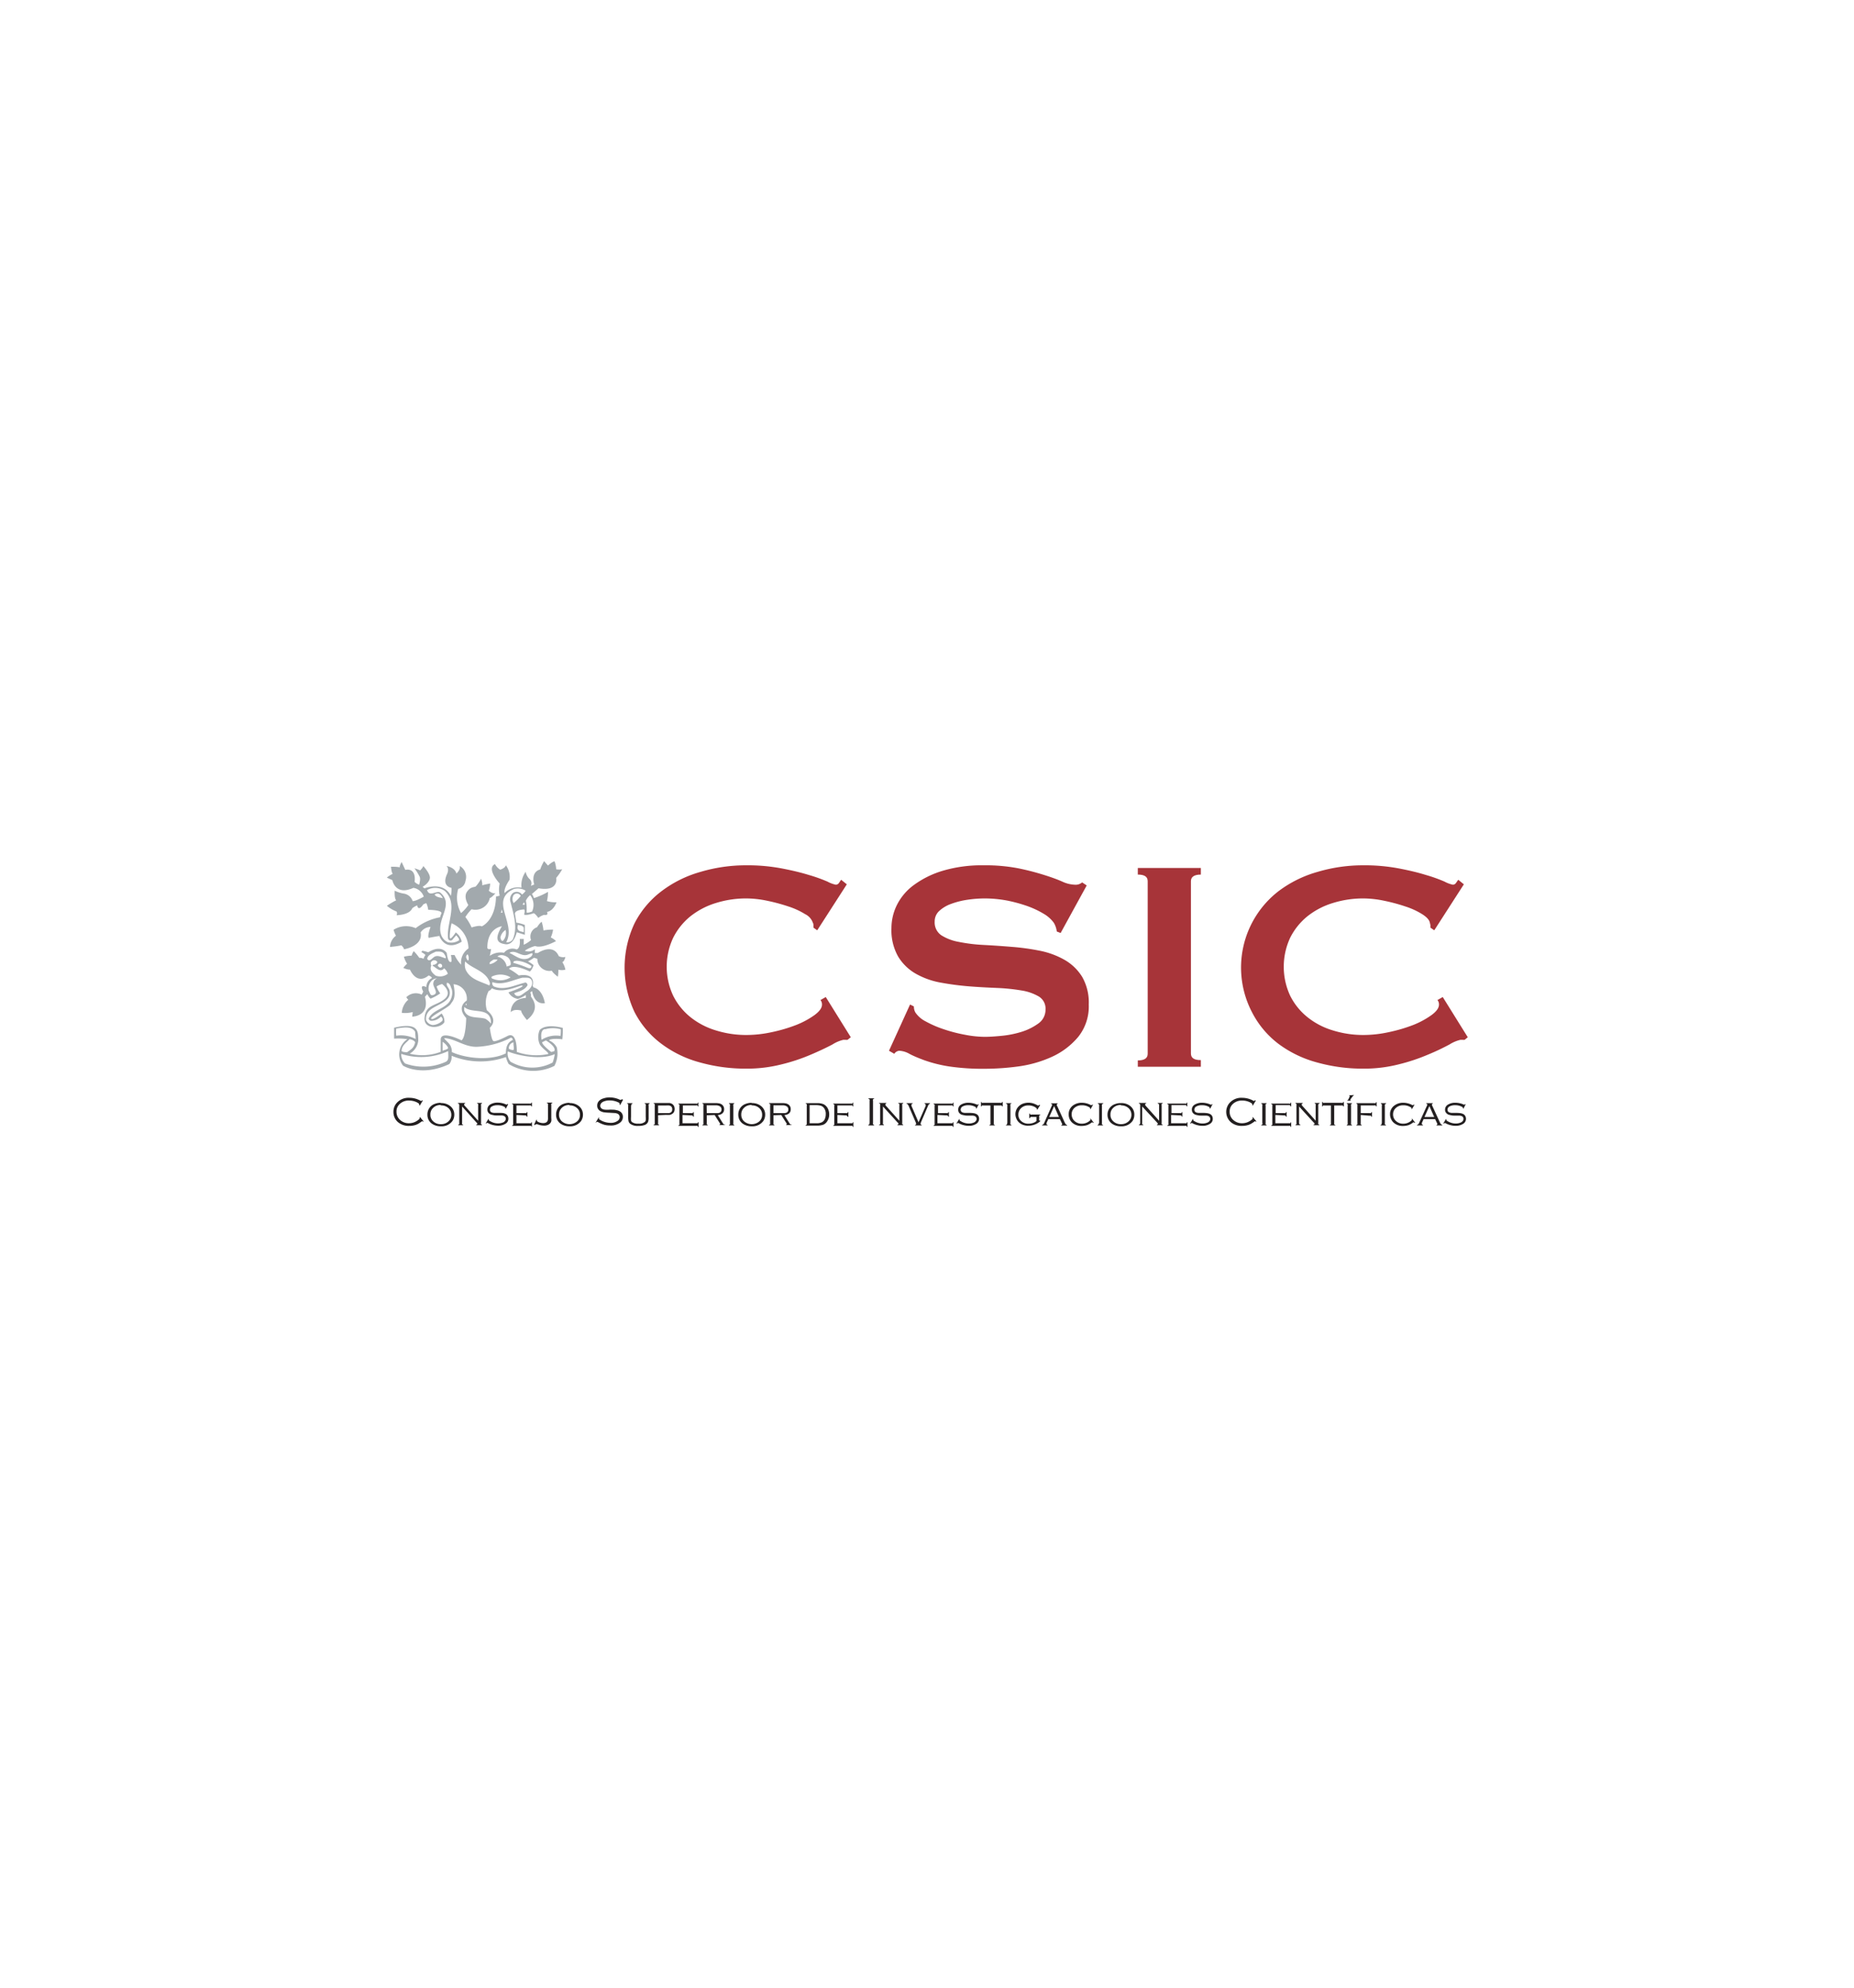 <svg id="Layer_1" data-name="Layer 1" xmlns="http://www.w3.org/2000/svg" viewBox="0 0 280 300"><defs><style>.cls-1{fill:#231f20;}.cls-2{fill:#a2a9ad;}.cls-3{fill:#a73439;}</style></defs><title>CSIC Logo</title><path class="cls-1" d="M63.84,166.13l-.44.73-.09-.05a.5.5,0,0,0,0-.14c0-.08-.13-.18-.38-.31a2.61,2.61,0,0,0-1.15-.25,1.91,1.91,0,0,0-1.36.47,1.52,1.52,0,0,0-.54,1.22,1.63,1.63,0,0,0,.55,1.24,1.92,1.92,0,0,0,1.32.49,2.21,2.21,0,0,0,1.35-.45c.18-.13.27-.23.27-.28a.39.39,0,0,0,0-.14l.07-.06.53.65-.07.06c-.06-.06-.1-.08-.14-.08a.26.26,0,0,0-.12.07l-.45.3a2.87,2.87,0,0,1-.4.18,3.1,3.1,0,0,1-1,.15,2.49,2.49,0,0,1-1.69-.57,2,2,0,0,1-.68-1.54,2,2,0,0,1,.43-1.28,2.39,2.39,0,0,1,2-.85,3.41,3.41,0,0,1,1.7.47l.08,0s.07,0,.14-.12Z"/><path class="cls-1" d="M66.57,166.78a1.55,1.55,0,0,0-1.17.44,1.31,1.31,0,0,0-.4,1,1.29,1.29,0,0,0,.4,1,1.6,1.6,0,0,0,1.18.45,1.61,1.61,0,0,0,1.18-.45,1.3,1.3,0,0,0,.4-.94,1.34,1.34,0,0,0-.4-1,1.62,1.62,0,0,0-1.19-.44m0-.35a2.13,2.13,0,0,1,1.45.47,1.61,1.61,0,0,1,.59,1.31,1.67,1.67,0,0,1-.29.93,2,2,0,0,1-1.74.79,2.22,2.22,0,0,1-1.44-.46,1.63,1.63,0,0,1-.59-1.29,1.72,1.72,0,0,1,.29-1,1.63,1.63,0,0,1,.85-.64,2.35,2.35,0,0,1,.88-.15"/><path class="cls-1" d="M69.79,167v2.5a.29.29,0,0,0,0,.17.26.26,0,0,0,.15.08v.08h-.74v-.08a.34.34,0,0,0,.16-.08.39.39,0,0,0,0-.17v-2.69a.23.23,0,0,0-.2-.26v-.08h1.09v.08c-.1,0-.16.09-.16.16a.33.33,0,0,0,.12.21l2,2.23v-2.34a.26.26,0,0,0,0-.18.26.26,0,0,0-.15-.08v-.08h.74v.08a.35.35,0,0,0-.15.08.26.26,0,0,0,0,.18v2.69a.29.29,0,0,0,0,.17.26.26,0,0,0,.15.08v.08h-.88v-.08c.11,0,.16-.07.16-.13s0-.11-.14-.22Z"/><path class="cls-1" d="M76.74,166.68l-.34.64-.07,0a1,1,0,0,0,0-.12s-.07-.11-.2-.17a2.05,2.05,0,0,0-1-.22,1.67,1.67,0,0,0-.81.17.56.56,0,0,0-.33.5.45.45,0,0,0,.08.27.52.52,0,0,0,.22.16,1.55,1.55,0,0,0,.31.06l.7,0A4.92,4.92,0,0,1,76,168a1.34,1.34,0,0,1,.4.14.61.61,0,0,1,.27.28.77.77,0,0,1,.11.41.86.86,0,0,1-.38.74,2,2,0,0,1-1.21.33,3.26,3.26,0,0,1-.79-.11,3.12,3.12,0,0,1-.75-.31.11.11,0,0,0-.08,0s-.07,0-.13.11l-.07-.06.38-.63.07,0a.2.2,0,0,1,0,.05.25.25,0,0,0,0,.08c0,.06.09.13.3.24a2.28,2.28,0,0,0,1.07.28,2,2,0,0,0,.85-.17.79.79,0,0,0,.25-.23.6.6,0,0,0,.1-.3.45.45,0,0,0-.08-.26.56.56,0,0,0-.21-.17,2.3,2.3,0,0,0-.28-.06l-.57,0c-.33,0-.57,0-.71-.05a2.59,2.59,0,0,1-.4-.09.87.87,0,0,1-.39-.29.73.73,0,0,1-.14-.47.85.85,0,0,1,.43-.76,2.09,2.09,0,0,1,1.14-.28,3,3,0,0,1,1.26.28l.12,0s.07,0,.11-.11Z"/><path class="cls-1" d="M78,168.28v1.25H80a.31.31,0,0,0,.18,0,.3.3,0,0,0,.08-.15h.08v.7H80.3a.35.35,0,0,0-.08-.15.37.37,0,0,0-.18,0h-2.7v-.08a.34.34,0,0,0,.16-.08.4.4,0,0,0,0-.17v-2.69a.36.36,0,0,0,0-.18.34.34,0,0,0-.16-.08v-.08H80a.42.42,0,0,0,.18,0,.34.34,0,0,0,.08-.16h.08V167h-.08a.34.34,0,0,0-.08-.16.4.4,0,0,0-.18,0H78V168h1.31a.66.66,0,0,0,.18,0,.34.34,0,0,0,.08-.16h.08v.71h-.08a.26.26,0,0,0-.08-.15.3.3,0,0,0-.18-.05Z"/><path class="cls-1" d="M80.66,169.76,81,169l.07,0a1.15,1.15,0,0,0,0,.14.12.12,0,0,0,.06.09,1.07,1.07,0,0,0,.4.2,1.8,1.8,0,0,0,.5.08,1,1,0,0,0,.41-.08.57.57,0,0,0,.24-.22,1.26,1.26,0,0,0,.08-.57v-1.88a.36.36,0,0,0,0-.18.34.34,0,0,0-.16-.08v-.08h.81v.08a.35.35,0,0,0-.15.08.26.26,0,0,0,0,.18v2a2,2,0,0,1,0,.46,1,1,0,0,1-.16.31.89.89,0,0,1-.38.26,1.35,1.35,0,0,1-.53.1,3.06,3.06,0,0,1-.56-.06c-.21-.05-.39-.11-.55-.16l-.08,0c-.05,0-.1,0-.14.11Z"/><path class="cls-1" d="M86,166.78a1.55,1.55,0,0,0-1.17.44,1.35,1.35,0,0,0-.4,1,1.33,1.33,0,0,0,.4,1,1.77,1.77,0,0,0,2.36,0,1.26,1.26,0,0,0,.4-.94,1.3,1.3,0,0,0-.4-1,1.62,1.62,0,0,0-1.19-.44m0-.35a2.13,2.13,0,0,1,1.45.47,1.61,1.61,0,0,1,.59,1.31,1.67,1.67,0,0,1-.29.93,2,2,0,0,1-1.74.79,2.22,2.22,0,0,1-1.44-.46,1.63,1.63,0,0,1-.59-1.29,1.72,1.72,0,0,1,.29-1,1.63,1.63,0,0,1,.85-.64,2.35,2.35,0,0,1,.88-.15"/><path class="cls-1" d="M94.09,166l-.43.78-.08-.05a1,1,0,0,0,0-.17c0-.06-.07-.12-.22-.19a3,3,0,0,0-1.28-.28,2.19,2.19,0,0,0-1,.2.86.86,0,0,0-.32.27.62.62,0,0,0-.11.34.49.49,0,0,0,.09.28.5.5,0,0,0,.23.2,1.12,1.12,0,0,0,.38.1,4.2,4.2,0,0,0,.72,0c.46,0,.79,0,1,.07a1.35,1.35,0,0,1,.49.16.91.91,0,0,1,.51.86,1.06,1.06,0,0,1-.47.9,2.21,2.21,0,0,1-1.41.4,3.39,3.39,0,0,1-.9-.1,4.67,4.67,0,0,1-.93-.39l-.17-.07s-.08,0-.15.11l-.08,0,.45-.75.09,0a.35.35,0,0,0-.06.16c0,.06.13.16.38.3a2.75,2.75,0,0,0,.67.25,3,3,0,0,0,.69.09,1.73,1.73,0,0,0,1.15-.34.67.67,0,0,0,.26-.53.56.56,0,0,0-.45-.55.94.94,0,0,0-.29-.06l-.88-.05a6.78,6.78,0,0,1-.81-.07,1.79,1.79,0,0,1-.52-.19.9.9,0,0,1-.33-.34.85.85,0,0,1-.12-.47,1,1,0,0,1,.32-.75,1.59,1.59,0,0,1,.66-.35,2.75,2.75,0,0,1,.93-.14,3.61,3.61,0,0,1,1.55.37l.13,0s.08,0,.15-.12Z"/><path class="cls-1" d="M95.3,166.84v1.73a3.07,3.07,0,0,0,0,.55.49.49,0,0,0,.17.25,1.48,1.48,0,0,0,.93.22,1.35,1.35,0,0,0,1-.27.5.5,0,0,0,.12-.24,3,3,0,0,0,0-.51v-1.73a.34.34,0,0,0,0-.18.29.29,0,0,0-.16-.08v-.08h.75v.08a.26.26,0,0,0-.15.08.26.26,0,0,0,0,.18v1.81a2,2,0,0,1-.08.66.88.88,0,0,1-.48.47,2.56,2.56,0,0,1-1,.15,1.82,1.82,0,0,1-1.24-.33.79.79,0,0,1-.23-.35,2.63,2.63,0,0,1-.06-.6v-1.81a.36.36,0,0,0,0-.18.34.34,0,0,0-.16-.08v-.08h.81v.08a.35.35,0,0,0-.15.08.34.34,0,0,0,0,.18"/><path class="cls-1" d="M99.39,168h1.19l.47,0a1,1,0,0,0,.26-.1.52.52,0,0,0,.21-.47.53.53,0,0,0-.21-.48.74.74,0,0,0-.26-.1,2.67,2.67,0,0,0-.47,0H99.39Zm0,.32v1.21a.22.22,0,0,0,0,.14.2.2,0,0,0,.14.07v.1h-.81v-.1a.27.27,0,0,0,.16-.07.29.29,0,0,0,0-.14v-2.76a.18.18,0,0,0,0-.13.34.34,0,0,0-.15-.07v-.09h1.86c.25,0,.44,0,.56,0a1.33,1.33,0,0,1,.35.13.82.82,0,0,1,.29.32,1.06,1.06,0,0,1,.1.45,1.1,1.1,0,0,1-.1.45.79.79,0,0,1-.3.3.94.94,0,0,1-.34.14,4.21,4.21,0,0,1-.56,0Z"/><path class="cls-1" d="M103.08,168.28v1.25h2.08c.08,0,.14,0,.17,0a.2.2,0,0,0,.08-.15h.09v.7h-.09a.22.22,0,0,0-.08-.15.32.32,0,0,0-.17,0h-2.7v-.08a.26.26,0,0,0,.15-.08.29.29,0,0,0,0-.17v-2.69a.26.26,0,0,0,0-.18.26.26,0,0,0-.15-.08v-.08h2.67a.36.36,0,0,0,.18,0,.27.27,0,0,0,.08-.16h.08V167h-.08a.27.27,0,0,0-.08-.16.34.34,0,0,0-.18,0h-2V168h1.31a.52.52,0,0,0,.17,0,.35.35,0,0,0,.09-.16h.08v.71h-.08a.22.22,0,0,0-.09-.15.25.25,0,0,0-.17-.05Z"/><path class="cls-1" d="M106.74,168H108l.46,0a.88.88,0,0,0,.26-.08.49.49,0,0,0,.24-.46.52.52,0,0,0-.22-.47,1.15,1.15,0,0,0-.7-.16h-1.32Zm0,.33v1.19a.29.29,0,0,0,0,.17.3.3,0,0,0,.15.08v.08h-.81v-.08a.26.26,0,0,0,.15-.08.29.29,0,0,0,0-.17v-2.69a.26.26,0,0,0,0-.18.26.26,0,0,0-.15-.08v-.08h2a2.83,2.83,0,0,1,.56.05,1.12,1.12,0,0,1,.37.16.83.83,0,0,1,.35.72.8.8,0,0,1-.25.61,1.18,1.18,0,0,1-.71.27l.84,1.34a.25.25,0,0,0,.09.09.39.39,0,0,0,.15,0v.08h-.83v-.08c.08,0,.12,0,.12-.07a.35.35,0,0,0-.07-.15l-.77-1.22Z"/><path class="cls-1" d="M110.24,169.53v-2.69a.26.26,0,0,0,0-.18.26.26,0,0,0-.15-.08v-.08h.81v.08a.26.26,0,0,0-.15.08.26.26,0,0,0,0,.18v2.69a.29.29,0,0,0,0,.17.26.26,0,0,0,.15.08v.08h-.81v-.08a.26.26,0,0,0,.15-.08.29.29,0,0,0,0-.17"/><path class="cls-1" d="M113.52,166.78a1.55,1.55,0,0,0-1.17.44,1.35,1.35,0,0,0-.4,1,1.33,1.33,0,0,0,.4,1,1.77,1.77,0,0,0,2.36,0,1.29,1.29,0,0,0,.39-.94,1.33,1.33,0,0,0-.39-1,1.62,1.62,0,0,0-1.19-.44m0-.35a2.13,2.13,0,0,1,1.45.47,1.61,1.61,0,0,1,.59,1.31,1.67,1.67,0,0,1-.29.93,2,2,0,0,1-1.74.79,2.22,2.22,0,0,1-1.44-.46,1.63,1.63,0,0,1-.59-1.29,1.72,1.72,0,0,1,.29-1,1.63,1.63,0,0,1,.85-.64,2.35,2.35,0,0,1,.88-.15"/><path class="cls-1" d="M116.81,168h1.28l.46,0a.88.88,0,0,0,.26-.08.49.49,0,0,0,.24-.46.51.51,0,0,0-.23-.47,1.08,1.08,0,0,0-.68-.16h-1.33Zm0,.33v1.19a.29.29,0,0,0,0,.17.3.3,0,0,0,.15.08v.08h-.81v-.08a.34.34,0,0,0,.16-.08.4.4,0,0,0,0-.17v-2.69a.36.36,0,0,0,0-.18.34.34,0,0,0-.16-.08v-.08h2a2.72,2.72,0,0,1,.55.05,1.12,1.12,0,0,1,.37.16.83.83,0,0,1,.35.72.79.79,0,0,1-.24.61,1.21,1.21,0,0,1-.72.27l.84,1.34a.25.25,0,0,0,.09.09.4.4,0,0,0,.16,0v.08h-.83v-.08c.07,0,.11,0,.11-.07a.35.35,0,0,0-.07-.15l-.77-1.22Z"/><path class="cls-1" d="M122.27,169.53h1a1.74,1.74,0,0,0,.87-.16,1,1,0,0,0,.46-.56,1.77,1.77,0,0,0,.11-.63,1.44,1.44,0,0,0-.31-1,1,1,0,0,0-.43-.29,2.53,2.53,0,0,0-.7-.09h-1Zm-.43,0v-2.69a.26.26,0,0,0,0-.18.3.3,0,0,0-.15-.08v-.08h1.69a2.4,2.4,0,0,1,1,.16,1.48,1.48,0,0,1,.65.66,2,2,0,0,1,.2.86,1.82,1.82,0,0,1-.27,1,1.32,1.32,0,0,1-.59.56,2.72,2.72,0,0,1-1,.15h-1.69v-.08a.3.3,0,0,0,.15-.08.29.29,0,0,0,0-.17"/><path class="cls-1" d="M126.47,168.28v1.25h2.07c.09,0,.15,0,.18,0a.2.2,0,0,0,.08-.15h.08v.7h-.08a.22.22,0,0,0-.08-.15.34.34,0,0,0-.18,0h-2.69v-.08a.26.26,0,0,0,.15-.08.29.29,0,0,0,0-.17v-2.69a.26.26,0,0,0,0-.18.26.26,0,0,0-.15-.08v-.08h2.68a.34.34,0,0,0,.17,0,.22.22,0,0,0,.08-.16h.08V167h-.08a.22.22,0,0,0-.08-.16.32.32,0,0,0-.17,0h-2.06V168h1.31a.66.66,0,0,0,.18,0,.48.48,0,0,0,.08-.16h.08v.71H128a.22.22,0,0,0-.09-.15.25.25,0,0,0-.17-.05Z"/><path class="cls-1" d="M131.33,169.51v-3.38a.34.34,0,0,0,0-.18.23.23,0,0,0-.16-.09v-.09H132v.09c-.08,0-.13,0-.15.09a.26.26,0,0,0,0,.18v3.38a.25.25,0,0,0,0,.17.21.21,0,0,0,.15.08v.1h-.86v-.1a.27.27,0,0,0,.16-.08.32.32,0,0,0,0-.17"/><path class="cls-1" d="M133.35,167v2.5a.29.29,0,0,0,0,.17.26.26,0,0,0,.15.08v.08h-.74v-.08a.34.34,0,0,0,.16-.08.4.4,0,0,0,0-.17v-2.69a.26.26,0,0,0,0-.18.26.26,0,0,0-.15-.08v-.08h1.09v.08c-.1,0-.15.09-.15.16a.31.31,0,0,0,.11.21l2,2.23v-2.34a.26.26,0,0,0,0-.18.3.3,0,0,0-.15-.08v-.08h.74v.08a.26.26,0,0,0-.15.08.26.26,0,0,0,0,.18v2.69a.29.29,0,0,0,0,.17.26.26,0,0,0,.15.08v.08h-.88v-.08c.11,0,.16-.07.16-.13s0-.11-.15-.22Z"/><path class="cls-1" d="M138.72,169.38l1.08-2.46a.59.59,0,0,0,0-.17c0-.1-.06-.15-.18-.17v-.08h.84v.08a.38.38,0,0,0-.19.11,1.44,1.44,0,0,0-.17.34l-1,2.33a.73.73,0,0,0-.07.25c0,.1.05.15.16.17v.08h-1v-.08c.11,0,.17-.07.17-.17a.83.83,0,0,0-.08-.25l-1-2.33a1.52,1.52,0,0,0-.18-.34.38.38,0,0,0-.19-.11v-.08h.93v.08c-.12,0-.18.07-.18.17a.45.45,0,0,0,0,.17Z"/><path class="cls-1" d="M141.58,168.28v1.25h2.08c.08,0,.14,0,.17,0s.06-.08.09-.15H144v.7h-.08a.35.35,0,0,0-.09-.15.32.32,0,0,0-.17,0H141v-.08a.26.26,0,0,0,.15-.08.29.29,0,0,0,0-.17v-2.69a.26.26,0,0,0,0-.18.26.26,0,0,0-.15-.08v-.08h2.67a.36.36,0,0,0,.18,0,.27.27,0,0,0,.08-.16H144V167h-.08a.27.27,0,0,0-.08-.16.34.34,0,0,0-.18,0h-2V168h1.31a.52.52,0,0,0,.17,0,.35.35,0,0,0,.09-.16h.08v.71h-.08a.22.22,0,0,0-.09-.15.25.25,0,0,0-.17-.05Z"/><path class="cls-1" d="M147.81,166.68l-.33.64-.06,0c0-.06,0-.09,0-.12s-.07-.11-.19-.17a2.12,2.12,0,0,0-1-.22,1.65,1.65,0,0,0-.81.17.57.57,0,0,0-.34.5.46.46,0,0,0,.09.27.52.52,0,0,0,.22.16,1.55,1.55,0,0,0,.31.06l.7,0a4.92,4.92,0,0,1,.69.05,1.34,1.34,0,0,1,.4.14.69.69,0,0,1,.28.28.9.9,0,0,1-.28,1.15,2,2,0,0,1-1.21.33,3.12,3.12,0,0,1-.78-.11,3,3,0,0,1-.76-.31.11.11,0,0,0-.08,0s-.07,0-.13.11l-.07-.06.38-.63.07,0a.2.2,0,0,1,0,.05.31.31,0,0,0,0,.08c0,.06.11.13.31.24a2.31,2.31,0,0,0,1.07.28,1.87,1.87,0,0,0,.84-.17.73.73,0,0,0,.26-.23.51.51,0,0,0,.1-.3.39.39,0,0,0-.09-.26.44.44,0,0,0-.21-.17,1.81,1.81,0,0,0-.27-.06l-.57,0c-.33,0-.57,0-.71-.05a2.35,2.35,0,0,1-.4-.09.87.87,0,0,1-.39-.29.73.73,0,0,1-.14-.47.85.85,0,0,1,.43-.76,2.09,2.09,0,0,1,1.14-.28,3.11,3.11,0,0,1,1.27.28l.11,0s.07,0,.11-.11Z"/><path class="cls-1" d="M150.09,166.85v2.68a.29.29,0,0,0,0,.17.3.3,0,0,0,.15.08v.08h-.81v-.08a.26.26,0,0,0,.15-.08.29.29,0,0,0,0-.17v-2.68h-1.1a.34.34,0,0,0-.17,0,.27.27,0,0,0-.08.15h-.08v-.7h.08c0,.08,0,.13.08.15a.25.25,0,0,0,.17,0h2.63a.25.25,0,0,0,.17,0,.22.22,0,0,0,.09-.15h.07v.7h-.07a.27.27,0,0,0-.09-.15.34.34,0,0,0-.17,0Z"/><path class="cls-1" d="M152.13,169.53v-2.69a.21.21,0,0,0-.2-.26v-.08h.82v.08c-.08,0-.14,0-.15.08a.26.26,0,0,0,0,.18v2.69a.29.29,0,0,0,0,.17s.07.06.15.08v.08h-.82v-.08a.34.34,0,0,0,.16-.08.39.39,0,0,0,0-.17"/><path class="cls-1" d="M157.08,166.81l-.41.67-.07,0a.5.5,0,0,0,0-.14s-.1-.13-.28-.24a2,2,0,0,0-1-.26,1.58,1.58,0,0,0-1.06.36,1.34,1.34,0,0,0-.46,1,1.26,1.26,0,0,0,.42,1,1.58,1.58,0,0,0,1.13.4,2.12,2.12,0,0,0,.66-.11,1.46,1.46,0,0,0,.52-.29v-.62h-.75a.26.26,0,0,0-.18.05.22.22,0,0,0-.08.15h-.08v-.71h.08a.35.35,0,0,0,.08.15.34.34,0,0,0,.18,0h1.32v.08a.27.27,0,0,0-.15.08.39.39,0,0,0,0,.17v.35a.34.34,0,0,0,0,.18.22.22,0,0,0,.15.08v.07a2.65,2.65,0,0,1-1.81.67,2,2,0,0,1-1.34-.44,1.62,1.62,0,0,1-.43-.57,1.7,1.7,0,0,1-.17-.73,1.67,1.67,0,0,1,.34-1,1.82,1.82,0,0,1,.81-.59,2.5,2.5,0,0,1,1.49-.05,3.39,3.39,0,0,1,.74.33l.09,0s.07,0,.15-.12Z"/><path class="cls-1" d="M159.93,168.59l-.73-1.65-.74,1.65Zm.14.32h-1.75l-.26.57a.41.41,0,0,0,0,.16c0,.07,0,.12.15.14v.08h-.83v-.08a.37.37,0,0,0,.2-.09,1.61,1.61,0,0,0,.15-.28L158.8,167a.92.92,0,0,0,.1-.27c0-.07-.05-.12-.16-.13v-.08h1v.08c-.1,0-.15.06-.15.13a1,1,0,0,0,.13.32l1.06,2.33a2.21,2.21,0,0,0,.19.32.39.39,0,0,0,.19.1v.08h-.87v-.08c.09,0,.13-.06.13-.1a.45.45,0,0,0-.07-.2Z"/><path class="cls-1" d="M165.07,166.75l-.36.64-.07,0a.57.57,0,0,0,0-.12s0-.08-.12-.14a2,2,0,0,0-1.13-.31,1.6,1.6,0,0,0-1.07.35,1.25,1.25,0,0,0-.47,1,1.33,1.33,0,0,0,.52,1.1,1.58,1.58,0,0,0,1,.33,1.79,1.79,0,0,0,1.14-.39c.13-.1.19-.17.19-.22a.37.37,0,0,0-.06-.15l.08,0,.46.6-.06.05a.31.31,0,0,0-.15-.09.13.13,0,0,0-.07,0,2.79,2.79,0,0,1-.74.42,2.73,2.73,0,0,1-.83.12,2,2,0,0,1-1.32-.43,1.48,1.48,0,0,1-.42-.51,1.65,1.65,0,0,1-.19-.82,1.59,1.59,0,0,1,.63-1.32,2.18,2.18,0,0,1,1.36-.42,2.78,2.78,0,0,1,1.37.36l.09,0s.09,0,.14-.1Z"/><path class="cls-1" d="M166,169.53v-2.69a.23.23,0,0,0-.2-.26v-.08h.82v.08a.21.21,0,0,0-.2.26v2.69a.39.39,0,0,0,0,.17.34.34,0,0,0,.16.08v.08h-.82v-.08a.26.26,0,0,0,.15-.08.29.29,0,0,0,0-.17"/><path class="cls-1" d="M169.29,166.78a1.57,1.57,0,0,0-1.18.44,1.31,1.31,0,0,0-.4,1,1.29,1.29,0,0,0,.4,1,1.61,1.61,0,0,0,1.18.45,1.63,1.63,0,0,0,1.18-.45,1.3,1.3,0,0,0,.4-.94,1.34,1.34,0,0,0-.4-1,1.62,1.62,0,0,0-1.18-.44m0-.35a2.1,2.1,0,0,1,1.44.47,1.6,1.6,0,0,1,.58,1.31,1.66,1.66,0,0,1-.28.93,2,2,0,0,1-1.74.79,2.2,2.2,0,0,1-1.44-.46,1.63,1.63,0,0,1-.59-1.29,1.66,1.66,0,0,1,1.14-1.6,2.37,2.37,0,0,1,.89-.15"/><path class="cls-1" d="M172.5,167v2.5a.29.29,0,0,0,0,.17.26.26,0,0,0,.16.08v.08H172v-.08a.22.22,0,0,0,.15-.08.29.29,0,0,0,.05-.17v-2.69a.26.26,0,0,0-.05-.18.22.22,0,0,0-.15-.08v-.08h1.1v.08c-.11,0-.16.09-.16.16a.36.36,0,0,0,.11.21l2,2.23v-2.34a.23.23,0,0,0-.2-.26v-.08h.74v.08a.26.26,0,0,0-.15.08.26.26,0,0,0,0,.18v2.69a.29.29,0,0,0,0,.17.26.26,0,0,0,.15.08v.08h-.88v-.08c.11,0,.16-.07.16-.13s-.05-.11-.15-.22Z"/><path class="cls-1" d="M176.87,168.28v1.25H179a.31.31,0,0,0,.18,0,.23.23,0,0,0,.07-.15h.09v.7h-.09a.26.26,0,0,0-.07-.15.39.39,0,0,0-.17,0h-2.71v-.08a.34.34,0,0,0,.16-.08.4.4,0,0,0,0-.17v-2.69a.36.36,0,0,0,0-.18.34.34,0,0,0-.16-.08v-.08h2.68a.36.36,0,0,0,.18,0,.34.34,0,0,0,.08-.16h.07V167h-.07a.21.21,0,0,0-.26-.2h-2.06V168h1.31a.54.54,0,0,0,.18,0,.34.34,0,0,0,.08-.16h.08v.71h-.08c0-.08,0-.13-.08-.15a.26.26,0,0,0-.18-.05Z"/><path class="cls-1" d="M183.11,166.68l-.33.64-.07,0a.62.62,0,0,0,0-.12s-.06-.11-.19-.17a2.12,2.12,0,0,0-1-.22,1.67,1.67,0,0,0-.81.17.56.56,0,0,0-.33.5.45.45,0,0,0,.08.27.52.52,0,0,0,.22.16,1.55,1.55,0,0,0,.31.06l.71,0a4.88,4.88,0,0,1,.68.05,1.45,1.45,0,0,1,.4.14.75.75,0,0,1,.28.28,1,1,0,0,1,.1.41.86.86,0,0,1-.38.74,2,2,0,0,1-1.21.33,3.12,3.12,0,0,1-.78-.11,3,3,0,0,1-.76-.31.11.11,0,0,0-.08,0s-.07,0-.13.11l-.07-.06.38-.63.07,0a.2.2,0,0,1,0,.05.31.31,0,0,0,0,.08c0,.06.11.13.31.24a2.34,2.34,0,0,0,1.07.28,1.87,1.87,0,0,0,.84-.17.87.87,0,0,0,.27-.23.58.58,0,0,0,.09-.3.39.39,0,0,0-.09-.26.4.4,0,0,0-.21-.17,1.56,1.56,0,0,0-.27-.06l-.57,0c-.33,0-.57,0-.71-.05a2.35,2.35,0,0,1-.4-.09.93.93,0,0,1-.39-.29.79.79,0,0,1-.14-.47.85.85,0,0,1,.43-.76,2.09,2.09,0,0,1,1.14-.28,3.11,3.11,0,0,1,1.27.28l.11,0s.07,0,.11-.11Z"/><path class="cls-1" d="M189.65,166.13l-.44.73-.08-.05a1.15,1.15,0,0,0,0-.14c0-.08-.12-.18-.38-.31a2.58,2.58,0,0,0-1.15-.25,1.93,1.93,0,0,0-1.36.47,1.52,1.52,0,0,0-.53,1.22,1.6,1.6,0,0,0,.55,1.24,1.92,1.92,0,0,0,1.32.49,2.21,2.21,0,0,0,1.35-.45c.18-.13.26-.23.26-.28a.26.26,0,0,0-.05-.14l.07-.06.54.65-.08.06a.17.17,0,0,0-.14-.08.25.25,0,0,0-.11.07c-.18.13-.34.23-.46.3a2.1,2.1,0,0,1-.4.18,3.05,3.05,0,0,1-1,.15,2.46,2.46,0,0,1-1.68-.57,2.07,2.07,0,0,1-.25-2.82,2.38,2.38,0,0,1,2-.85,3.46,3.46,0,0,1,1.7.47l.07,0s.08,0,.15-.12Z"/><path class="cls-1" d="M190.64,169.53v-2.69a.36.36,0,0,0,0-.18.4.4,0,0,0-.16-.08v-.08h.81v.08a.3.3,0,0,0-.15.08.26.26,0,0,0,0,.18v2.69a.29.29,0,0,0,0,.17.3.3,0,0,0,.15.08v.08h-.81v-.08a.2.2,0,0,0,.19-.25"/><path class="cls-1" d="M192.61,168.28v1.25h2.07c.09,0,.15,0,.18,0a.24.24,0,0,0,.08-.15H195v.7h-.08a.26.26,0,0,0-.07-.15.4.4,0,0,0-.18,0H192v-.08a.35.35,0,0,0,.15-.08.39.39,0,0,0,0-.17v-2.69a.34.34,0,0,0,0-.18.35.35,0,0,0-.15-.08v-.08h2.67a.36.36,0,0,0,.18,0,.34.34,0,0,0,.09-.16H195V167h-.07a.23.23,0,0,0-.27-.2h-2V168h1.31a.52.52,0,0,0,.17,0,.48.48,0,0,0,.09-.16h.08v.71h-.08c0-.08-.05-.13-.09-.15a.25.25,0,0,0-.17-.05Z"/><path class="cls-1" d="M196.19,167v2.5a.29.29,0,0,0,.05.17.26.26,0,0,0,.15.08v.08h-.74v-.08a.26.26,0,0,0,.15-.08.29.29,0,0,0,0-.17v-2.69a.26.26,0,0,0,0-.18.26.26,0,0,0-.15-.08v-.08h1.09v.08c-.1,0-.15.09-.15.16a.31.31,0,0,0,.11.21l2,2.23v-2.34a.26.26,0,0,0,0-.18.3.3,0,0,0-.15-.08v-.08h.74v.08a.23.23,0,0,0-.2.26v2.69a.29.29,0,0,0,0,.17.29.29,0,0,0,.16.08v.08h-.88v-.08c.11,0,.16-.07.16-.13s0-.11-.15-.22Z"/><path class="cls-1" d="M201.5,166.85v2.68a.4.4,0,0,0,0,.17.34.34,0,0,0,.16.08v.08h-.81v-.08a.26.26,0,0,0,.15-.08.29.29,0,0,0,0-.17v-2.68H200a.39.39,0,0,0-.18,0,.26.26,0,0,0-.07.15h-.08v-.7h.08a.21.21,0,0,0,.07.15.28.28,0,0,0,.18,0h2.63a.34.34,0,0,0,.18,0,.21.21,0,0,0,.07-.15h.08v.7h-.08a.22.22,0,0,0-.08-.15.4.4,0,0,0-.17,0Z"/><path class="cls-1" d="M204.47,165.27v.07a.2.2,0,0,0-.15.09l-.39.52a.07.07,0,0,0,0,.05s0,.05.06.05h0v.08h-.52v-.08a.17.17,0,0,0,.09,0l.06-.09.23-.5s0,0,0,0,0-.06-.08-.07v-.07Zm-.94,4.26v-2.69a.26.26,0,0,0,0-.18.3.3,0,0,0-.14-.08v-.08h.8v.08a.35.35,0,0,0-.15.08.34.34,0,0,0,0,.18v2.69a.39.39,0,0,0,0,.17.35.35,0,0,0,.15.08v.08h-.8v-.08a.3.3,0,0,0,.14-.08.29.29,0,0,0,0-.17"/><path class="cls-1" d="M205.5,168.28v1.25a.4.4,0,0,0,0,.17.42.42,0,0,0,.15.08v.08h-.8v-.08a.35.35,0,0,0,.15-.08.29.29,0,0,0,0-.17v-2.69c0-.09,0-.15,0-.18a.35.35,0,0,0-.15-.08v-.08h2.73a.37.37,0,0,0,.17,0,.27.27,0,0,0,.08-.16h.08V167h-.08a.27.27,0,0,0-.08-.16.35.35,0,0,0-.17,0H205.5V168h1.37a.32.32,0,0,0,.17,0,.27.27,0,0,0,.08-.15h.09v.7h-.09a.27.27,0,0,0-.08-.15.25.25,0,0,0-.17,0Z"/><path class="cls-1" d="M208.69,169.53v-2.69a.26.26,0,0,0,0-.18.35.35,0,0,0-.15-.08v-.08h.81v.08a.21.21,0,0,0-.2.26v2.69a.39.39,0,0,0,0,.17.34.34,0,0,0,.16.08v.08h-.81v-.08a.35.35,0,0,0,.15-.08.29.29,0,0,0,0-.17"/><path class="cls-1" d="M213.62,166.75l-.38.64-.06,0s0-.09,0-.12,0-.08-.12-.14a2,2,0,0,0-1.13-.31,1.58,1.58,0,0,0-1.06.35,1.26,1.26,0,0,0-.48,1,1.31,1.31,0,0,0,.53,1.1,1.54,1.54,0,0,0,1,.33,1.81,1.81,0,0,0,1.14-.39c.11-.1.18-.17.18-.22a.32.32,0,0,0-.05-.15l.07,0,.47.6-.06.05c-.08-.06-.12-.09-.15-.09a.12.12,0,0,0-.08,0,2.74,2.74,0,0,1-.73.42,2.8,2.8,0,0,1-.84.12,2,2,0,0,1-1.31-.43,1.48,1.48,0,0,1-.42-.51,1.67,1.67,0,0,1-.21-.82,1.58,1.58,0,0,1,.65-1.32,2.13,2.13,0,0,1,1.35-.42,2.84,2.84,0,0,1,1.38.36.16.16,0,0,0,.09,0,.17.17,0,0,0,.13-.1Z"/><path class="cls-1" d="M216.6,168.59l-.73-1.65-.74,1.65Zm.14.32H215l-.26.57a.47.47,0,0,0,0,.16c0,.07.06.12.16.14v.08H214v-.08a.38.38,0,0,0,.19-.09,1.09,1.09,0,0,0,.16-.28l1.11-2.43a.92.92,0,0,0,.1-.27c0-.07-.06-.12-.16-.13v-.08h1v.08c-.1,0-.15.06-.15.13a1.19,1.19,0,0,0,.12.32l1.07,2.33a1.21,1.21,0,0,0,.19.32.39.39,0,0,0,.19.1v.08h-.88v-.08c.1,0,.14-.06.14-.1a.65.65,0,0,0-.07-.2Z"/><path class="cls-1" d="M221.35,166.68l-.33.64-.07,0a1,1,0,0,0,0-.12s-.07-.11-.2-.17a2.09,2.09,0,0,0-1-.22,1.67,1.67,0,0,0-.81.17.56.56,0,0,0-.33.5.45.45,0,0,0,.08.27.5.5,0,0,0,.23.16,1.33,1.33,0,0,0,.3.06l.71,0a5.19,5.19,0,0,1,.69.05,1.57,1.57,0,0,1,.4.14.73.73,0,0,1,.27.28.87.87,0,0,1,.11.41.88.88,0,0,1-.38.74,2.07,2.07,0,0,1-1.22.33,3,3,0,0,1-.77-.11,3,3,0,0,1-.77-.31.1.1,0,0,0-.08,0s-.06,0-.12.11l-.08-.06.38-.63.08,0s0,0,0,.05a.31.31,0,0,0,0,.08c0,.06.11.13.31.24a2.34,2.34,0,0,0,1.07.28,1.87,1.87,0,0,0,.84-.17.87.87,0,0,0,.27-.23.58.58,0,0,0,.09-.3.38.38,0,0,0-.08-.26.43.43,0,0,0-.22-.17,1.56,1.56,0,0,0-.27-.06l-.57,0c-.33,0-.56,0-.7-.05a2.15,2.15,0,0,1-.4-.09.87.87,0,0,1-.39-.29.68.68,0,0,1-.15-.47.86.86,0,0,1,.44-.76,2,2,0,0,1,1.13-.28,3,3,0,0,1,1.27.28l.11,0s.07,0,.11-.11Z"/><path class="cls-2" d="M74.63,157.16s.48,0,2-.79,1.42,2.39,1.42,2.39a8.82,8.82,0,0,0,4.73.33c.22-.18-.91-.81-1.27-1.49a2.67,2.67,0,0,1,0-2.14c1-1.05,3.48-.32,3.48-.32a11.18,11.18,0,0,1-.07,1.74c-.16-.09-1.87-.18-2,.15a2.29,2.29,0,0,1,1.17,1.06,4,4,0,0,1-.36,2.78,7.15,7.15,0,0,1-6.91-.28,4.31,4.31,0,0,1-.41-1.05,11.51,11.51,0,0,1-8.2-.19,1.87,1.87,0,0,1-.34,1.24c-4.24,2-7,.25-7,.25a2.77,2.77,0,0,1,.65-4,10.11,10.11,0,0,0-2-.08v-1.65c3.8-.87,3.61.62,3.65,1.92a2.54,2.54,0,0,1-1.3,2,7.88,7.88,0,0,0,4.69-.28s0-.35,0-1.84,3.14.11,3.14.11c.67-.46.71-3.37.71-3.37-1.57-1.72.08-2.63.08-2.63a2.18,2.18,0,0,0-2-2.47c.44,2.2-.11,2.47-.43,3s-3.1,1.84-2.94,2.19,1.57-.78,1.57-.78a1.93,1.93,0,0,1,.43,1.3c-.55,1-3.18,1.17-3-.67.18-2,1.69-1.73,3-2.79s-.35-2.28-.35-2.28a3,3,0,0,0-.83.36,3.19,3.19,0,0,0,.55,1.05,7,7,0,0,1-1.45.79c-.2-.08-.51-.67-.51-.67l-.35.39c.79,3-1.93,3-1.93,3l.08-.69a4.49,4.49,0,0,1-1.65.12,2.83,2.83,0,0,1,1-2c-.11,0-.31-.36-.31-.36a2,2,0,0,1,2.32-.39l.23-.46c-.67-1.26.47-.68.47-.68a1.53,1.53,0,0,1,.83-1.36c0-.21-.48-.4-.48-.4-1.84,1.53-2.82-.87-2.82-.87a2.34,2.34,0,0,1-1-.27,3.42,3.42,0,0,1,.56-.62A3.92,3.92,0,0,1,61,144.4a4.92,4.92,0,0,1,1.17-.16,1.78,1.78,0,0,1,.32-.68,7.43,7.43,0,0,1,.83,1,1.41,1.41,0,0,1,.65.15,1.35,1.35,0,0,1,.28-.55c0-.12-.62-.47-.62-.47l.16-.2a7.16,7.16,0,0,1,.89.24c2-1.25,2.79.11,2.79.11.24,1.78.71,1.3.71,1.3a3.45,3.45,0,0,0-.08-1h.55a5.13,5.13,0,0,0,1,1.46,2.53,2.53,0,0,1,1.1-2.45,4.17,4.17,0,0,0-2.55-3.8c-.16.59-.4,2.2-.2,2.28s.83-.9.83-.9a2.25,2.25,0,0,1,.9,1.4c-2.55,1.58-3.37-.86-3.37-.86-.17,0-1.61.28-1.61.28-.24-.28.27-1.65.27-1.65a1.82,1.82,0,0,0-1.49.83c.4,2.11-2.55,2.55-2.55,2.55.11-.16-.36-.6-.36-.6a13,13,0,0,1-1.72.24,2.21,2.21,0,0,1,.9-1.69,4.39,4.39,0,0,1-.36-.9,3.58,3.58,0,0,1,3.34-.24,8.5,8.5,0,0,1,3.69-1.65,2.09,2.09,0,0,1,.2-.58c.11-.54-2-.54-2-.54a3.37,3.37,0,0,0-.28-1,1.47,1.47,0,0,0-.47.19c-.78,1.14-.91.16-.91.16-.19,0-.74.4-.74.4-.43,1.06-2.39,1.06-2.39,1.06a.51.51,0,0,0,0-.56,5,5,0,0,1-1.45-.86,11.44,11.44,0,0,1,1.41-.83c-.31-.28-.23-1.45-.23-1.45a4.81,4.81,0,0,0,1.37.44A1.66,1.66,0,0,1,62.32,136c.39.07,1.68-.67,1.68-.67A2,2,0,0,0,62.43,134c-2.74,1.27-3.18-1.17-3.18-1.17l-.83-.37a3.55,3.55,0,0,1,.9-.57c-.19-.13-.27-1.07-.27-1.07a6.85,6.85,0,0,1,1.34.08c-.08-.24.27-.79.27-.79l.55,1.18s1.66-.47,1.41,1.81a1.77,1.77,0,0,0,.68.43s.27-.86.07-1.22a7.36,7.36,0,0,0-.78-1.25,4.4,4.4,0,0,1,.86.31s.47-.47.47-.67c0,0,1.1,1.19,1,1.85s-.91,1.21-1.1,1.29l.28.24s2.83-1.18,4,1.14a5.17,5.17,0,0,0,.08-1.22s-1.54-.18-.66-2.08c.38-.86-.09-1.22-.09-1.22s1.26.2,1.5,1.14c0,0,.66-.55.5-1.14a1.89,1.89,0,0,1,.87,2.24,1.45,1.45,0,0,1-1.1,1.22,4.77,4.77,0,0,0,.43,3.65,5.8,5.8,0,0,0,1.1-1.22s-.78-1.17-.2-2,1.11-.63,1.34-.82a5.91,5.91,0,0,0,.79-1.15s.27.79.15,1a11.89,11.89,0,0,1,1.22-.27,4.16,4.16,0,0,1-.2,1.09s.55.51,1,.36c0,0-.54.67-.86.74a2.21,2.21,0,0,1-2.75,1.69,7.08,7.08,0,0,0-.94,1.18,7,7,0,0,1,.94,1.57s1.22-.4,1.53-.16c0,0,2.08-.83,2.16-4.5l.55-.13a4.37,4.37,0,0,1,0-1.84s-2.08-2.24-.71-2.94a2.18,2.18,0,0,0,.79.85s.71-.19.86-.66a2.93,2.93,0,0,1,.55,2.19s-.94,1.34-.74,2a2.77,2.77,0,0,1,2.55-.81,3.43,3.43,0,0,1,.63-2.4,2,2,0,0,0,.54,1.05.86.86,0,0,1,.24,1.07l.51-.2s-.63-1.84.91-2.28a6.45,6.45,0,0,1,.58-1.25l.59.67s.67-.63,1-.63A4.27,4.27,0,0,1,84,131.2a2.62,2.62,0,0,0,.91,0A9.07,9.07,0,0,1,84,132.5s.44,2.11-2.67,1.57l-1,.86a2.52,2.52,0,0,1,.31.62,10.84,10.84,0,0,0,2.12-.94A5.48,5.48,0,0,1,82.6,136a4.29,4.29,0,0,0,1.45.18s-.43,1.3-1.45,1.46c0,0,.36.56-.43.44a2.45,2.45,0,0,0-.87.46s-.46-.67-.71-.71c0,0-1,.39-1.44.21,0,0,.2-.63,0-.78l-.16-.17.16.17s-1.46.06-1.38.69c0,0,.2,1.14.2,1.3a6.19,6.19,0,0,1,1.29.35l0,1.49-1.22-.39s-.4,2-1.73,1.81-1.61-.87-.51-2.71c0,0-2.23.23-2.2,3.29,0,0,.12.28.56.13a6.36,6.36,0,0,1-.2,1.05,2.86,2.86,0,0,1,2.16-.47,1.62,1.62,0,0,1,1.88-.51s.63,0,.5-1.57l.6,0,0,.87a4.41,4.41,0,0,0,1.1-.71,1.48,1.48,0,0,1,.9-1.93s.47-.73.71-.82a6.59,6.59,0,0,1,.27,1.3,6.81,6.81,0,0,1,1.45-.12,4.32,4.32,0,0,1-.35,1.18,2.53,2.53,0,0,1,.79.55s-2.13,1.18-3.15.74a5.3,5.3,0,0,0-1.57.71,1.52,1.52,0,0,0,1.53-.23v.58h.44s2.27-1.57,3.17.47a1.44,1.44,0,0,0,1,.12s-.16.71-.47.78a3.28,3.28,0,0,1,.47,1.14,2,2,0,0,1-1.06,0,6,6,0,0,1-.08,1.07s-.79-.59-.91-.91a1.83,1.83,0,0,1-2.19-1.8l-.51-.16a4.94,4.94,0,0,1-.9.55,4.75,4.75,0,0,1,.85.58s-.34.91-.61.94c0,0-2.45-1.24-3.11-.39a10.26,10.26,0,0,1,1.49,1s2.55-.58,2.08,1.57l.15.24s1.27.12,1.7,2.36c0,0-1.53.4-1.93-1.8a.92.92,0,0,0-.27.19s.16.39.08.54,1.77,1.74-.59,3.62c0,0-.87-1-.87-1.42,0,0-1.06-.34-1.57.24,0,0-.11-2,2.28-2.16l0-.43a6.24,6.24,0,0,1-1.18.59,1.94,1.94,0,0,1-1.45-1s2.36-.78,2.12-1-2.78,1.33-4.63.39c0,0-.2.35-.47.39a3.87,3.87,0,0,0-.27,2.95s1.82,1.27.44,2.62c0,0,.22,1.82.53,2M64.49,134.31c.34,1.18,1.5,0,2,.41,2.19,1.86-.68,4,.14,6.39a1.94,1.94,0,0,0,1,1.1,2.18,2.18,0,0,0,1.69-.28c.07-.27-.21-.49-.4-.76-.18.16-.36.4-.51.55a.39.39,0,0,1-.74-.07c-.3-2.32,1.61-5.23-.51-7.19a2.49,2.49,0,0,0-2.61-.15m13.1-.15c-3.86,1.71.4,5.18-1.2,8.05a1,1,0,0,0,1-.44c.78-1.82.09-3.82-.33-5.57a1.26,1.26,0,0,1,.37-1.44,1,1,0,0,1,1.35.26c.12-.09.52-.44.52-.6a2.25,2.25,0,0,0-1.69-.26m-.1.93a1.19,1.19,0,0,0,0,1.21,6.76,6.76,0,0,0,1.07-1.07.63.63,0,0,0-1.06-.14M65.64,135c.18.41.79.45,1.24.56l-.17-.28c-.31-.44-.6-.55-1.07-.28m14.43.1a2.27,2.27,0,0,0-.65.84,6,6,0,0,1,.1,1.77c.26.11.6-.06.83-.12a2.4,2.4,0,0,0-.28-2.49m-.92,1.08-.23.34a.35.35,0,0,0,.33,0Zm-3.27,1.58-.07-.5-.16.5Zm2.35,1.77-.08.41c0,.72.69.62.95.77V140c-.23-.36-.53-.31-.87-.41m-2.66,1.93c.08.16.08.55.4.47a1.79,1.79,0,0,0,.39-1.63,1.73,1.73,0,0,0-.79,1.16m-9.74,2.11c-.48.23-1.3.52-1.3,1.11.27.45.63,0,.89-.19.59-.55,1.26-.06,1.89.09.08-.26-.15-.53-.29-.75-.3-.33-.75-.26-1.19-.26m14,.41c-1.12.51-1.93-.81-2.9-.22.89.4,1.74,1.23,2.86.82.26-.15.67-.34.63-.75h-.19Zm-9.2,0a.45.45,0,0,0-.22.51c.08.16.18.5.33.39a1.09,1.09,0,0,0-.11-.9m4.48.34a1.8,1.8,0,0,1,1.41,1.51c.19-.11.45-.07.6-.29a1.24,1.24,0,0,0-.38-1.07c-.4-.34-1.22-.56-1.63-.15m-.63.48c-.22.19-.62.3-.51.66a2,2,0,0,0,1.18-.66,1.27,1.27,0,0,0-.67,0m-9.34.3c-.14.14-.07.44,0,.58-.33.67.23,1.19.67,1.52a1.91,1.91,0,0,0,1.82-.29,1.64,1.64,0,0,0-.56-.82c-.59.75-1.26-.18-1.78-.41.08,0,.11-.19.23-.11.17-.08.55-.19.51-.47a.55.55,0,0,0-.89,0M78,145c-.19.06-.52,0-.45.33a15.81,15.81,0,0,1,1.94.66c.25.11.77.34.77-.19A4.44,4.44,0,0,0,78,145m-7.75.11a2.31,2.31,0,0,0,.08,1.25c.71,1.51,2.3,1.78,3.56,2.37.07-.07.07-.18.11-.3-.45-1.85-2.68-2.18-3.75-3.32m-4.12.69c.15.12.27.3.45.23s.22-.15.19-.26a.32.32,0,0,0-.64,0m8.13,1.63c-.15.31.22.33.4.41a2.88,2.88,0,0,0,2.45-.3,3,3,0,0,0-2.85-.11m4.67.16c-1.49.33-3,1.22-4.56.67a.56.56,0,0,0,.23.66c1.63.67,3.21-.26,4.77-.6a.42.42,0,0,1,.3.41c-.41.75-1.3.93-2,1.19,0,.16.1.19.17.3.6.44,1.15-.25,1.68-.56s1-.93.81-1.56-.85-.48-1.37-.51m-13.76.44a1.72,1.72,0,0,0-.44,1.56c.15.21.19.63.48.66,1.3-.23,0-1.22.22-1.93a.79.79,0,0,1,.56-.62,1.21,1.21,0,0,0-.82.33m2.3.4c-.15.3.26.68.37,1,.48,1.85-2,2.15-3,3.12a1.71,1.71,0,0,0-.52,1.44,1.26,1.26,0,0,0,1,.75,2.27,2.27,0,0,0,1.45-.64.48.48,0,0,0-.22-.63,2,2,0,0,1-1.45.63c-.18,0-.41-.18-.37-.4.63-1.19,2.11-1.34,3-2.34a2.34,2.34,0,0,0,.48-2c-.18-.33-.22-1-.78-1m3,3.11-.16.17.16.13Zm-.36.57v.48c.49,1.34,2.09.93,3.2,1.27a3.44,3.44,0,0,1,.85.73c.06-2.64-2.81-1.41-4-2.48m-10.31,3.23a5.38,5.38,0,0,0,0,1.08,4.71,4.71,0,0,1,2.94.5l-.09-1.11c-.56-.93-1.91-.61-2.87-.47m22.49.08c-.7.1-.59,1.2-.51,1.61a4.09,4.09,0,0,1,2.84-.58,4.91,4.91,0,0,0,.05-1,4.33,4.33,0,0,0-2.38,0m-15.21,1.32c0,.23.63.62.91,1.12a1.93,1.93,0,0,1,.23,1c2.22,1,5.9,1.33,8.16.19,0-1,.28-1.67,1-2,.11-.12-.07-.36-.25-.36a12.17,12.17,0,0,1-4.9,1.36c-2,.17-3.46-1.24-5.19-1.3m-5.22.17c-.42.5-1.13.87-1.19,1.73,0,.23.83.24.84.23.51-.4,1-.57,1.2-1.46,0-.26-.58-.49-.85-.5m5,.41s0,1.32,0,1.32c.29-.1.79-.22.83-.38s-.48-.79-.82-.94m10,1c0,.09.38.2.63.23s0-1,.08-1.17a.9.9,0,0,0-.71.94m-16.25.8a1.94,1.94,0,0,0,.58,1.45,8.15,8.15,0,0,0,6-.19c.65-.25.52-.68.51-1.68a9.74,9.74,0,0,1-7.1.42m16.1-.37a1.93,1.93,0,0,0,.41,1.55,6.53,6.53,0,0,0,6.36.13,6.22,6.22,0,0,0,.32-1.27c-2,.9-5.34.3-7.09-.41m6.55.08a1.76,1.76,0,0,0,.47-.13c.35-.68-1.27-1.61-1.27-1.61l-.48.23c-.44.16,1.26,1.51,1.28,1.51"/><path class="cls-3" d="M128,156.94a1.46,1.46,0,0,1-.31,0l-.32,0a5.3,5.3,0,0,0-1.63.69c-.86.46-2,1-3.27,1.54a27.92,27.92,0,0,1-4.5,1.49,21.19,21.19,0,0,1-5.27.63,25.53,25.53,0,0,1-6.93-.92,17.08,17.08,0,0,1-5.88-2.83,14,14,0,0,1-4.06-4.79,15.69,15.69,0,0,1,0-13.39,14.1,14.1,0,0,1,4.06-4.84,17.62,17.62,0,0,1,5.88-2.92,24.08,24.08,0,0,1,6.93-1,27.68,27.68,0,0,1,5.3.46c1.59.3,3,.64,4.16,1a23.8,23.8,0,0,1,2.81,1,4.56,4.56,0,0,0,1.26.47.6.6,0,0,0,.49-.29l.31-.46.86.69-4.47,6.94-.57-.4a2,2,0,0,0,0-.34c0-.12,0-.25-.09-.4a2.27,2.27,0,0,0-1.15-1.29,11.47,11.47,0,0,0-2.55-1.17,27.17,27.17,0,0,0-3.2-.86,15.77,15.77,0,0,0-3.13-.35,15.31,15.31,0,0,0-4.61.69,11.68,11.68,0,0,0-3.84,2,9.83,9.83,0,0,0-2.61,3.24,10.28,10.28,0,0,0,0,8.76,9.69,9.69,0,0,0,2.61,3.23,11.34,11.34,0,0,0,3.84,2,15.31,15.31,0,0,0,4.61.69,18.14,18.14,0,0,0,3.84-.43,23.37,23.37,0,0,0,3.67-1.08,12.84,12.84,0,0,0,2.78-1.5c.74-.55,1.12-1.07,1.12-1.57a1,1,0,0,0-.23-.69l.8-.46,3.78,6.07Z"/><path class="cls-3" d="M137.44,151.61l.58.29a1.77,1.77,0,0,0,.23.92,4.1,4.1,0,0,0,1.57,1.35,15.76,15.76,0,0,0,2.7,1.17,22.57,22.57,0,0,0,3.19.83,16.13,16.13,0,0,0,3,.32q1,0,2.52-.15a15,15,0,0,0,3-.59,8.75,8.75,0,0,0,2.58-1.27,2.53,2.53,0,0,0,1.09-2.13,2.13,2.13,0,0,0-1-1.94,7.41,7.41,0,0,0-2.64-.92,29.08,29.08,0,0,0-3.73-.38c-1.39-.06-2.82-.13-4.27-.25a42.19,42.19,0,0,1-4.27-.57,11.82,11.82,0,0,1-3.72-1.35,7.36,7.36,0,0,1-2.64-2.59,8.06,8.06,0,0,1-1-4.27,7.92,7.92,0,0,1,.83-3.5,8.4,8.4,0,0,1,2.55-3,14.25,14.25,0,0,1,4.35-2.15,20.73,20.73,0,0,1,6.18-.83,26.25,26.25,0,0,1,5.28.46,38.62,38.62,0,0,1,3.87,1c1.09.34,2,.67,2.74,1a4.9,4.9,0,0,0,1.87.47,1.53,1.53,0,0,0,1.13-.35l.69.46-3.94,7.18-.58-.23a3.31,3.31,0,0,0-.45-1.32,5,5,0,0,0-1.52-1.35,13.75,13.75,0,0,0-2.49-1.17,22.19,22.19,0,0,0-3.1-.84,18.65,18.65,0,0,0-3.32-.31,18.28,18.28,0,0,0-2.61.2,12,12,0,0,0-2.43.61,5.25,5.25,0,0,0-1.8,1.05,2.13,2.13,0,0,0-.72,1.63,2.34,2.34,0,0,0,1,2.07,7.32,7.32,0,0,0,2.64,1,25.15,25.15,0,0,0,3.73.46c1.39.07,2.81.17,4.27.29a35.38,35.38,0,0,1,4.27.59,12.47,12.47,0,0,1,3.72,1.38,7.5,7.5,0,0,1,2.64,2.55,7.79,7.79,0,0,1,1,4.18,7.35,7.35,0,0,1-1.58,4.87,11.21,11.21,0,0,1-3.93,3,18,18,0,0,1-5.08,1.47,38.71,38.71,0,0,1-5.07.36,34.89,34.89,0,0,1-5.48-.36,20.77,20.77,0,0,1-3.67-.92c-1-.37-1.75-.69-2.32-1a3.42,3.42,0,0,0-1.49-.44,1,1,0,0,0-.75.46l-.8-.46Z"/><path class="cls-3" d="M171.84,160.05c1,0,1.49-.34,1.49-1V133c0-.69-.5-1-1.49-1v-1h9.52v1c-1,0-1.5.34-1.5,1v26c0,.7.5,1,1.5,1v1h-9.52Z"/><path class="cls-3" d="M221.2,156.94a1.47,1.47,0,0,1-.32,0l-.31,0a5.31,5.31,0,0,0-1.64.69c-.86.46-1.94,1-3.26,1.54a28.59,28.59,0,0,1-4.5,1.49,21.19,21.19,0,0,1-5.27.63,25.55,25.55,0,0,1-6.94-.92,17.22,17.22,0,0,1-5.89-2.83,14,14,0,0,1-4-4.79,14.57,14.57,0,0,1,4-18.23,17.76,17.76,0,0,1,5.89-2.92,24.1,24.1,0,0,1,6.94-1,27.83,27.83,0,0,1,5.3.46c1.59.3,3,.64,4.15,1a23.17,23.17,0,0,1,2.81,1,4.68,4.68,0,0,0,1.26.47.6.6,0,0,0,.49-.29l.32-.46.85.69-4.47,6.94-.58-.4c0-.11,0-.23,0-.34a2.46,2.46,0,0,0-.09-.4c-.07-.42-.46-.85-1.15-1.29a11.26,11.26,0,0,0-2.55-1.17,26.66,26.66,0,0,0-3.2-.86,15.68,15.68,0,0,0-3.12-.35,15.38,15.38,0,0,0-4.62.69,11.58,11.58,0,0,0-3.84,2,9.83,9.83,0,0,0-2.61,3.24,10.37,10.37,0,0,0,0,8.76,9.69,9.69,0,0,0,2.61,3.23,11.24,11.24,0,0,0,3.84,2,15.38,15.38,0,0,0,4.62.69,18.05,18.05,0,0,0,3.83-.43,23.5,23.5,0,0,0,3.68-1.08,12.75,12.75,0,0,0,2.77-1.5c.75-.55,1.12-1.07,1.12-1.57a1,1,0,0,0-.23-.69l.8-.46,3.78,6.07Z"/></svg>